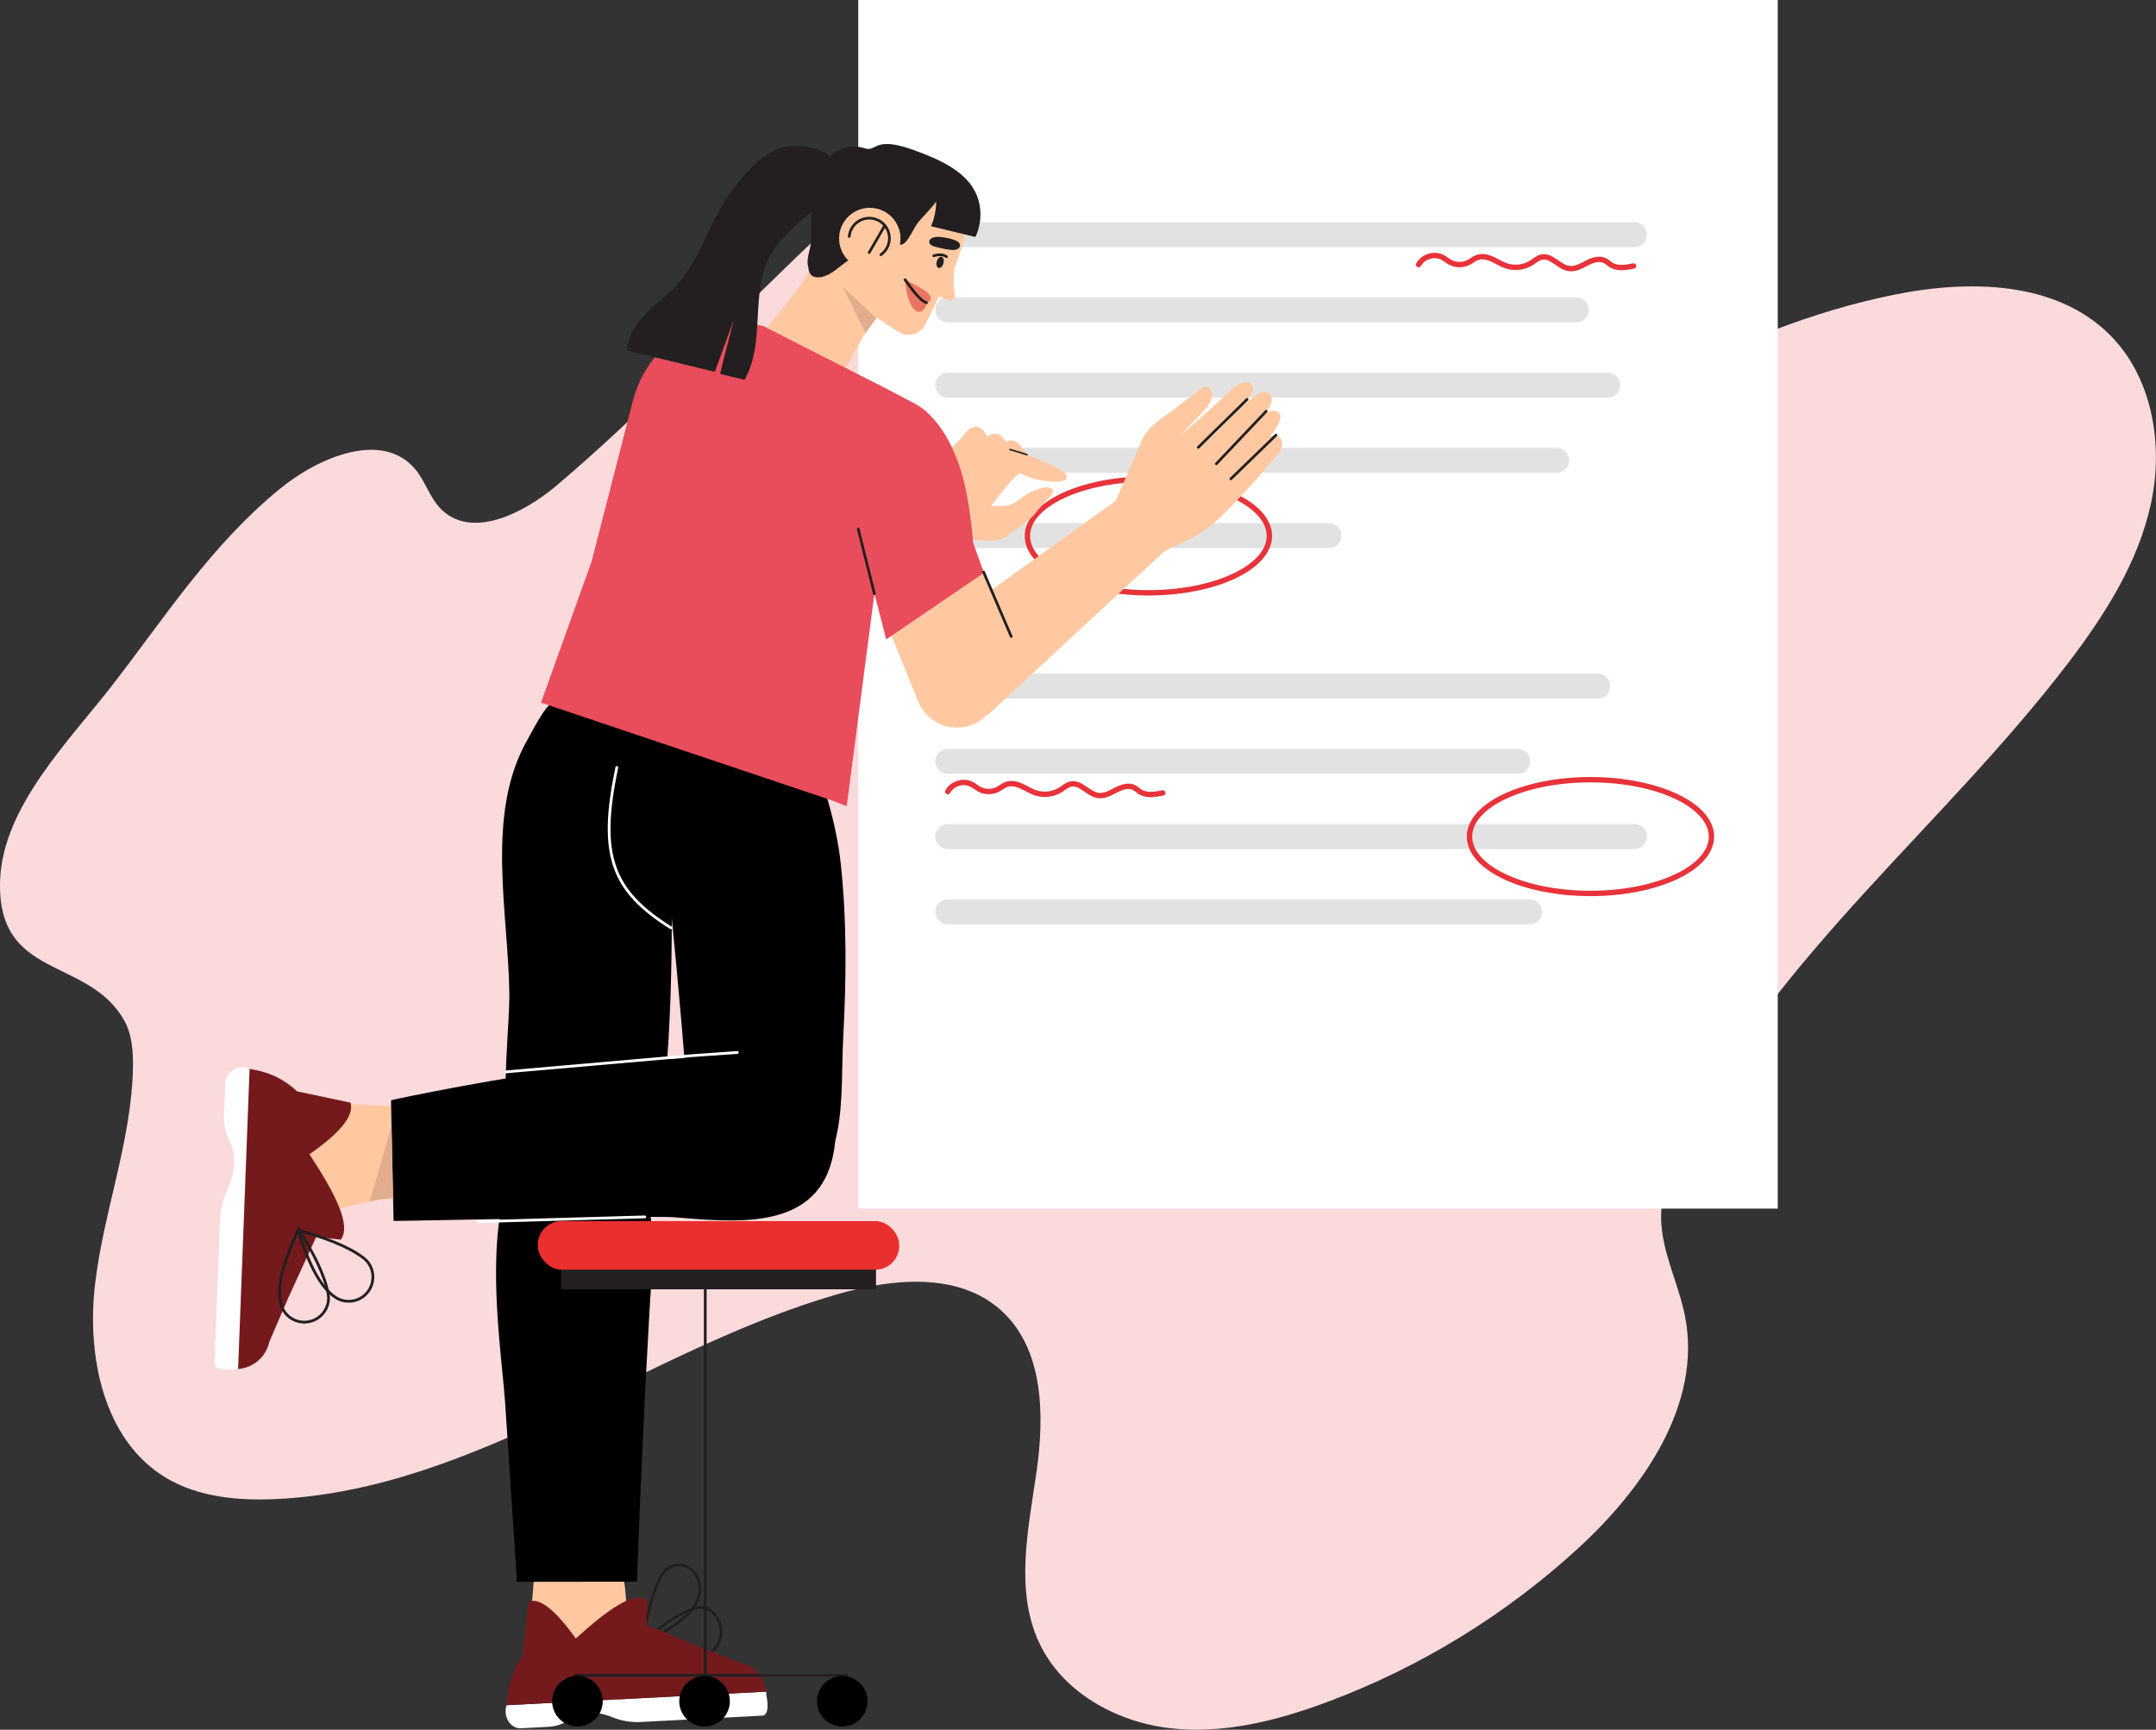 <?xml version="1.0" encoding="UTF-8"?> <svg xmlns="http://www.w3.org/2000/svg" id="Calque_2" data-name="Calque 2" viewBox="0 0 708.2 568.16"><rect x="0" y="0" width="708.2" height="568.16" fill="#333333" stroke="none"/><defs><style> .cls-1 { stroke-width: .88px; } .cls-1, .cls-2, .cls-3 { stroke: #231f20; } .cls-1, .cls-2, .cls-3, .cls-4, .cls-5, .cls-6 { fill: none; stroke-linecap: round; } .cls-1, .cls-2, .cls-3, .cls-5 { stroke-linejoin: round; } .cls-7 { fill: #e87562; } .cls-2 { stroke-width: .52px; } .cls-3, .cls-5 { stroke-width: .91px; } .cls-8 { fill: #ffc8a0; } .cls-9 { fill: #231f20; } .cls-4 { stroke: #e3e2e2; stroke-width: 8.21px; } .cls-4, .cls-6 { stroke-miterlimit: 10; } .cls-10 { fill: #fbdadc; } .cls-5 { stroke: #fff; } .cls-11 { fill: #e94c5a; } .cls-12 { fill: #fff; } .cls-13 { fill: #f4a57d; } .cls-14 { fill: #e0ae8c; } .cls-15 { fill: #741a1d; } .cls-16 { fill: #ea2f2f; } .cls-6 { stroke: #e73339; stroke-width: 1.76px; } </style></defs><g id="Calque_1-2" data-name="Calque 1"><path class="cls-10" d="M91.67,160.78c12.99-10.72,34.05-19.53,44.8-6.57,3.24,3.91,4.66,9.13,8.18,12.79,9.96,10.37,27.25,1.75,38.22-7.55,52.8-44.76,96.38-101.1,155.76-136.67,14.52-8.7,30.44-16.2,47.36-16.67,16.92-.46,34.98,7.63,42.04,23.01,3.15,6.86,3.92,14.56,4,22.11.38,37.22-15.05,75.16-4.31,110.8,1.68,5.59,4.21,11.27,8.94,14.68,10.53,7.6,25.03.45,35.89-6.67,46.76-30.7,94.93-62.2,149.76-73.26,24.38-4.92,52.69-4.5,70.43,12.92,14.21,13.95,18,36.06,13.84,55.53s-15.18,36.76-27.26,52.58c-40.63,53.24-95.77,96.01-125.89,155.83-4.18,8.31-7.91,17.21-7.79,26.51.15,11.16,5.79,21.47,7.9,32.43,5.5,28.63-13.61,56.21-35.08,75.93-23.95,21.99-52.19,39.29-82.66,50.62-16.57,6.16-34.29,10.62-51.85,8.49-17.55-2.12-34.96-11.85-42.52-27.84-8.14-17.21-3.68-37.35-.97-56.2,2.71-18.84,2.39-40.81-11.9-53.4-14.12-12.44-35.72-10.21-53.79-4.97-63.15,18.32-118.56,64.23-184.25,67.2-12.41.56-25.41-.63-36.06-7.03-20.54-12.36-26.06-40.08-23.2-63.89,2.86-23.81,11.94-46.77,12.41-70.74.11-5.44-.3-11.12-3.02-15.83C28.66,314.14-1.09,321.91.03,289.2c.83-24.22,22.83-46.02,36.75-63.99,17.67-22.8,32.28-45.78,54.89-64.44Z"></path><g><rect class="cls-12" x="281.92" y="0" width="302.03" height="397"></rect><line class="cls-4" x1="311.32" y1="77.07" x2="536.86" y2="77.07"></line><line class="cls-4" x1="311.32" y1="101.79" x2="517.79" y2="101.79"></line><line class="cls-4" x1="311.32" y1="126.5" x2="528.08" y2="126.5"></line><line class="cls-4" x1="311.32" y1="151.22" x2="511.31" y2="151.22"></line><line class="cls-4" x1="311.32" y1="175.93" x2="436.52" y2="175.93"></line><line class="cls-4" x1="311.32" y1="225.36" x2="524.81" y2="225.36"></line><line class="cls-4" x1="311.32" y1="250.08" x2="498.56" y2="250.08"></line><line class="cls-4" x1="311.32" y1="274.79" x2="536.86" y2="274.79"></line><line class="cls-4" x1="311.32" y1="299.51" x2="502.42" y2="299.51"></line><ellipse class="cls-6" cx="377.22" cy="176.04" rx="39.74" ry="18.68"></ellipse><ellipse class="cls-6" cx="522.44" cy="274.79" rx="39.74" ry="18.68"></ellipse><path class="cls-6" d="M465.98,86.93c1.43-2.63,5.07-3.78,7.75-2.44.93.46,1.72,1.17,2.63,1.66,1.86,1,4.22,1.01,6.09.03.96-.5,1.79-1.24,2.81-1.6,1.59-.57,3.38-.15,4.92.55,1.54.69,2.97,1.65,4.58,2.19,2.72.92,5.85.55,8.27-.98,1.1-.69,2.1-1.63,3.37-1.89,3.27-.67,5.72,3.31,9.02,3.76,2.07.28,4.03-.88,5.89-1.83,1.86-.95,4.14-1.73,5.98-.72.63.35,1.15.87,1.75,1.27,2.16,1.43,5.02.96,7.56.44"></path><path class="cls-6" d="M311.32,260.02c1.43-2.63,5.07-3.78,7.75-2.44.93.46,1.72,1.17,2.63,1.66,1.86,1,4.22,1.01,6.09.03.96-.5,1.79-1.24,2.81-1.6,1.59-.57,3.38-.15,4.92.55s2.97,1.65,4.58,2.19c2.72.92,5.85.55,8.27-.98,1.1-.69,2.1-1.63,3.37-1.89,3.27-.67,5.72,3.31,9.02,3.76,2.07.28,4.03-.88,5.89-1.83,1.86-.95,4.14-1.73,5.98-.72.63.35,1.15.87,1.75,1.27,2.16,1.43,5.02.96,7.56.44"></path></g><g><g><path class="cls-8" d="M208.13,551.85c-.81,2.16-2.2,4.18-4.39,5.99-6.13,5.08-22.37,4.23-27.03-3.14-5.06-7.99-1.56-28.15-1.28-37.57-1.35-3.02.09-5.67,2.62-7.27,2.54-1.61,5.56-1.52,8.44-1.4,2.21.09,4.42.19,6.63.28,2.65.11,5.44.28,7.66,2,3.67,2.85,4.45,8.76,4.8,13.96.58,8.85,5.63,19.01,2.55,27.15Z"></path><path d="M203.28,377.33c-2.9-2.25-6.53-3.85-11.05-4.59-40.38-6.59-27.72,66.5-26.3,88.04,1.28,19.42,2.57,38.85,3.85,58.27.22,0-.39.54-.17.54,0,0,39.61-.05,39.61-.05,1.1-29.73,2.43-59.46,4.14-89.16.9-15.68,4.1-42.06-10.08-53.05Z"></path><path d="M276.19,283.85c-1.63-15.07-6.42-28.05-11.07-42.23-.87-2.67-4.64-11.69-8.28-11.63-.11,0-75.61,1.26-75.64,1.26-1.89.03-6.92,9.96-7.88,11.63-14.07,24.43-6.27,57.03-6.01,83.65.2,20.41-10.76,83.13,28.03,72.64,20.63-5.57,21.82-27.12,23.31-44.58,1.5-17.65,2.02-35.37,2.01-53.08,2.27,23,4.33,46.03,5.8,69.1.63,9.78-.85,17.47,8.14,23.4,6.78,4.47,16.34,4.99,23.64,1.56,20.83-9.81,17.7-35.38,18.72-54.28,1.02-18.97,1.28-38.5-.78-57.45Z"></path><path class="cls-5" d="M202.61,252.08c-6.05,28.81-1.66,40.47,17.74,52.67"></path><g><path class="cls-8" d="M140,388.79c-2.25,3.03-6.56,4.19-10.88,4.76-1,.13-2,.23-2.98.31-1.52.13-3.07.39-4.64.72-7.6,1.59-15.66,4.78-22.47,2.37-2.17-.77-4.22-2.11-6.07-4.26-5.2-6.03-4.67-22.28,2.6-27.09,7.89-5.22,28.11-2.12,37.54-2.03,3-1.41,5.67-.02,7.33,2.48,1.66,2.5,1.63,5.53,1.57,8.41-.05,2.21-.1,4.42-.15,6.64-.06,2.64-.17,5.44-1.85,7.69Z"></path><path d="M273.77,378.93c.45-2.27.69-4.59.58-6.9-1.65-35.43-63.41-22.83-85.13-20.96-19.4,1.67-60.79,10.16-60.78,10.37,0,0,.84,39.6.84,39.6,0,.13,84.26-1.79,91.69-1.23,19.01,1.42,46.15,5.07,52.28-18.62.19-.75.37-1.5.52-2.26Z"></path><path class="cls-14" d="M129.12,393.54c-1,.13-2,.23-2.98.31-1.52.13-3.07.39-4.64.72l7.11-24.89.51,23.85Z"></path></g><polyline class="cls-5" points="166.25 352.08 227.07 346.77 242.2 345.71"></polyline><line class="cls-5" x1="157.22" y1="401.27" x2="211.81" y2="399.72"></line><g><path class="cls-3" d="M210.93,539.9c1.45-8.92,3.33-16.83,6.28-22.22,2.24-4.08,7.11-4.88,10.28-1.73h0c2.41,2.41,3.1,6.43,1.61,9.68-2.74,5.96-10.04,10.26-18.17,14.26Z"></path><path class="cls-3" d="M210.59,539.75c6.28-5.45,12.28-9.82,17.61-11.49,4.04-1.26,8.1,1.94,8.59,6.74h0c.38,3.66-1.46,7.16-4.47,8.4-5.5,2.26-13.4-.26-21.73-3.65Z"></path><path class="cls-12" d="M250.36,563.55l-39.89,2.08c-3.13.16-6.27-.32-9.22-1.53-5.74-2.34-10.46-1.92-14.34.82-2.01,1.42-4.33,2.17-6.68,2.29l-9.1.48c-2.78.15-4.93-2.38-5.04-5.32-.03-.74.07-1.5.32-2.25l85.24-4.45c.06.42.1.84.11,1.28,0,0,1.46,6.46-1.4,6.61Z"></path><path class="cls-15" d="M251.65,555.67l-85.24,4.45c.39-7.27,2.49-12.17,5.22-16.16l1.92-17.79c3.72-1.65,9.04,2.89,15.58,12.03,10.06-9.08,19.06-15.83,23.46-12.59l-.24,8.11,18.16,7.57,12.71,4.92c4.35.65,7.74,4.54,8.42,9.45Z"></path></g></g><g><polygon class="cls-9" points="184.27 413.07 184.27 423.51 287.75 423.51 287.75 412.17 184.27 413.07"></polygon><rect class="cls-16" x="176.65" y="401.1" width="118.73" height="15.95" rx="7.81" ry="7.81"></rect></g><g><g><polygon class="cls-8" points="300.82 211.68 367.96 163.42 382.34 181.18 324.83 234.51 300.82 211.68"></polygon><path class="cls-8" d="M366.3,164.9c2.95-6.78,5.9-13.56,8.85-20.34,2.05-4.72,6.56-7.11,10.63-10.22,2.93-2.24,5.86-4.47,8.79-6.71.4-.31.82-.62,1.31-.7,1.2-.2,2.15,1.11,2.25,2.33.2,2.39-1.57,4.46-3.22,6.21-2.58,2.74-5.17,5.48-7.75,8.22,5.84-5.29,11.54-10.27,17.37-15.56,1.3-1.18,2.74-2.43,4.47-2.61.66-.07,1.37.04,1.88.47.76.64.86,1.83.51,2.77-.35.95-1.06,1.71-1.75,2.44-5.15,5.46-10.31,10.94-16.05,15.76,6.85-4.76,11.84-12.07,18.63-16.92,1.36-.97,3.27-1.83,4.58-.82.86.67,1.07,1.95.78,3.02-.29,1.07-.98,1.98-1.67,2.85-4.96,6.21-10.67,11.76-16.38,17.28,4.51-5.09,9.22-9.97,14.04-14.75,1.52-1.51,3.47-3.13,5.51-2.62.54.13,1.06.44,1.31.93.31.59.19,1.32,0,1.96-.82,2.79-2.8,5.06-4.73,7.22-3.71,4.13-7.5,8.2-11.36,12.2,3.42-4.35,7.6-8.8,11.52-12.68.92-.91,2.05-1.87,3.3-1.68,1.45.22,2.25,1.97,2,3.44-.25,1.47-1.23,2.7-2.19,3.85-4.58,5.48-9.36,10.79-14.33,15.91-1.96,2.02-3.95,4.01-6.06,5.87-5.69,5.03-12.22,6.58-18.64,10.59l-13.62-17.68Z"></path><line class="cls-1" x1="409.65" y1="131.19" x2="393.59" y2="146.95"></line><line class="cls-1" x1="415.91" y1="135.08" x2="399.53" y2="152.35"></line><line class="cls-1" x1="419.14" y1="142.93" x2="404.31" y2="157.29"></line></g><path class="cls-8" d="M251.83,107.67l25.97,13.22,5.89-10.58.64-.89,3.33-4.64.35-.48c2.42,1.75,4.88,3.38,7.4,4.87,3.09,1.74,7.01.53,8.58-2.65l4.47-9.13,2.96,1.12c1.11.42,2.3-.42,2.28-1.61-.64-3.19-.55-6.07-.17-8.82.2-.53.4-1.07.59-1.6.99-3.19,2.99-7.3,2.8-10.63-.32-5.68-3.42-11-7.72-14.73-4.3-3.73-9.73-5.98-15.28-7.24-2.62-.59-5.33-.98-7.98-.54-5.26.86-9.58,4.88-12.08,9.58-2.5,4.7-3.45,10.06-4.22,15.33-.65,4.46-2.74,8.51-4.79,12.48-1.59,3.07-10.69,14.43-13.01,16.94Z"></path><polygon class="cls-14" points="276.75 94.16 284.33 109.42 287.66 104.78 287.83 104.44 276.75 94.16"></polygon><path class="cls-8" d="M299.12,159.17c3.87,3.97,7.28,9.63,9.82,18.48.9-.79,1.59-1.41,2.02-1.81.14.04.28.07.41.11,4.59,1.13,9.32,1.69,14.05,1.66,1.1,0,2.23-.05,3.26-.44.82-.31,1.54-.82,2.25-1.32,1.25-.89,2.49-1.77,3.74-2.66,1.93-1.37,3.94-2.74,5.41-4.6,1.55-1.95,3.23-3.76,4.92-5.58.61-.66,1.24-1.67.67-2.37-.19-.23-.48-.36-.78-.44-1.12-.31-2.31-.05-3.42.31-1.98.64-3.87,1.57-5.58,2.76-1.09.75-2.11,1.62-3.3,2.22-1.38.7-2.65.69-4.18.71-.95.01-1.91.01-2.86.02,2.96-3.71,5.57-7.77,9.33-10.72.14-.11,3.01,1.23,3.37,1.35,1.29.42,2.61.74,3.94.96,2.37.4,5.09.75,7.4,0,.19-.06.38-.13.52-.27.19-.19.24-.48.24-.74-.04-1.39-1.44-2.3-2.68-2.93-3.35-1.69-6.79-3.19-10.3-4.5-.45-.64-.9-1.29-1.34-1.93-.7-1.01-1.47-2.07-2.61-2.53-.96-.39-2-.28-2.98.09-.74-.88-1.36-1.9-2.4-2.33-1.26-.52-2.72.02-3.84.79-.54-1.24-1.25-2.53-2.51-3.04-.78-.32-1.68-.24-2.46.07-1.6.64-2.65,2.56-3.83,3.77-1.64,1.68-3.31,3.33-5.01,4.94-3.45,3.29-7.02,6.45-10.69,9.48-.19.16-.38.32-.57.48Z"></path><path class="cls-13" d="M314.01,86.83s-.02.06-.03.09c0-.01.02-.05.03-.09Z"></path><path class="cls-8" d="M335.51,223.75l-10.89,11.08-.16-.31-2.09,1.91c-.6.42-1.21.79-1.84,1.11-.19.1-.39.19-.59.28-.38.17-.76.32-1.14.45-.25.08-.5.16-.75.23-1.25.35-2.52.51-3.79.5-.25,0-.5-.01-.76-.03-.76-.05-1.51-.16-2.24-.33-4.17-.97-7.87-3.85-9.65-8.23l-9.32-22.92,30.89-19.36,1.92,4.47,10.4,31.13Z"></path><path class="cls-11" d="M291.11,210.02l-3.89-14.99-9.09,69.78-4.98-1.93-95.44-32.08,16.62-46.38,13.46-52.36c2.21-8.61,6.94-16.21,14.47-20.94,8.6-5.4,21.92-5.6,28.49-4.01l39.82,20.26,9.43,4.92c2.05,1.07,3.94,2.45,5.54,4.13l.03.03c4.18,4.29,7.87,10.41,10.61,19.98,1.5,5.62,2.7,12.7,3.48,21.88l3.46,9.61.1.22-32.08,21.87Z"></path><line class="cls-1" x1="323.1" y1="187.92" x2="332.16" y2="209.07"></line><path class="cls-2" d="M331.76,147.67c.37.03,5.62,1.69,5.62,1.69"></path><path class="cls-9" d="M305.21,79.47c.03.47.4.9.86,1.16.29.17.62.28.95.38.19.05.37.1.56.15,1.77.43,3.56.87,5.39.96.26.01.53,0,.79-.06.87-.17,1.65-.71,1.58-1.6-.09-1.01-1.54-1.57-2.47-1.85-1.2-.36-2.44-.61-3.7-.75-.97-.1-1.99-.13-2.86.24-.61.26-1.14.78-1.1,1.38Z"></path><path class="cls-7" d="M304.6,99.46c-2.51,6.78-6.84,1.15-7.3-7.58,5.29,2.69,11,5.4,7.3,7.58Z"></path><path class="cls-1" d="M304.33,99.44c-2.05-.64-4.53-4.05-7.03-7.55"></path><g><path class="cls-9" d="M307.71,85.89c-.27,1.01,0,1.96.61,2.12.61.16,1.32-.52,1.58-1.53.27-1.01,0-1.96-.61-2.12s-1.32.52-1.58,1.53Z"></path><path class="cls-1" d="M310.92,84.31c-.87-.56-1.96-.93-4.23-.29"></path></g><path class="cls-9" d="M296.5,80.22c.6-.26,1.14-.85,1.54-1.4,1.47-2.01,2.34-4.38,3.97-6.27,1.83-2.12,3.85-4.04,5.52-6.36-.04,2.78-.59,5.58-1.72,8.12l14.59,3.53c1.99-4.2,2.21-9.2.52-13.52-3.09-7.92-12.27-11.88-19.71-14.64-3.6-1.33-9.45-3.41-13.11-1.78-.87.39-1.71.95-2.67,1.01-.8.05-1.56-.26-2.33-.46-5.1-1.37-10.57,1.89-13.29,6.43-2.71,4.53-3.23,10.03-3.3,15.31-.05,3.25.06,6.51-.19,9.75-.16,2.09-1.59,5.49-.86,7.5.11,1.04.26,2.17,1.01,2.9.79.78,2.03.88,3.12.7,3.84-.66,6.5-4.1,9.9-5.99,1.88-1.04,3.79-1.2,5.77-1.83,2.86-.92,6.09-2.98,8.55-4.68.54.57.83,1.44,1.57,1.74.38.15.75.11,1.11-.05Z"></path><g><circle class="cls-8" cx="285.72" cy="78.34" r="10.08" transform="translate(145.97 339.58) rotate(-77.19)"></circle><line class="cls-1" x1="290.59" y1="74.17" x2="285.51" y2="82.94"></line><path class="cls-1" d="M278.95,77.68c.33-3.64,3.54-6.32,7.18-5.99,3.64.33,6.32,3.54,5.99,7.18-.18,2.01-1.24,3.72-2.77,4.8"></path></g><path class="cls-9" d="M274.17,59.01c1.36-3.95-.82-8.25-4.78-9.6-4.03-1.38-8.24-2.05-12.3-.99-4.98,1.29-8.95,5-12.34,8.86-2.86,3.26-5.49,6.75-7.71,10.48-5.09,8.59-8.06,18.58-14.81,25.94-3.12,3.4-6.93,6.1-10.16,9.39-3.23,3.29-5.97,7.45-6.09,12.06l28.82,6.98c2.06-5.68,4.06-11.11,6.12-16.79-1.32,5.77-3.06,11.7-4.38,17.48l8,1.93c7.15-12.38,1.6-28.7,8.66-41.13,3.65-6.42,9.99-10.77,15.26-15.95,2.4-2.36,4.57-5.42,5.69-8.67Z"></path><line class="cls-1" x1="287.22" y1="195.03" x2="281.91" y2="173.76"></line></g><line class="cls-3" x1="231.66" y1="420.03" x2="231.66" y2="550.48"></line><line class="cls-3" x1="188.74" y1="550.28" x2="278.1" y2="550.28"></line><circle cx="189.68" cy="558.79" r="8.31" transform="translate(-339.57 297.79) rotate(-45)"></circle><circle cx="276.67" cy="558.79" r="8.31" transform="translate(-319.23 742.38) rotate(-80.78)"></circle><circle cx="231.43" cy="558.79" r="8.31" transform="translate(-363.09 669.93) rotate(-78.09)"></circle><g><path class="cls-12" d="M70.49,447.54l1.76-46.12c.14-3.62.93-7.19,2.41-10.49,2.89-6.41,2.92-11.89.57-16.58-1.22-2.44-1.75-5.16-1.64-7.89l.4-10.53c.12-3.21,2.85-5.48,5.79-5.36.74.03,1.48.2,2.21.55l-3.77,98.55c-.42.03-.85.04-1.28.02,0,0-6.57,1.15-6.45-2.16Z"></path><path class="cls-15" d="M78.22,449.68l3.77-98.55c7.21,1.06,11.89,3.88,15.61,7.36l17.54,3.7c1.28,4.42-3.75,10.18-13.49,16.94,8.08,12.35,13.94,23.27,10.29,28.07l-8.06-.95-9.29,20.29-6.13,14.23c-1.07,4.95-5.27,8.54-10.23,8.91Z"></path><path class="cls-3" d="M97.85,404.09c8.75,2.41,16.45,5.24,21.53,9.09,3.85,2.92,4.18,8.59.73,11.98h0c-2.63,2.58-6.7,3.04-9.8,1.05-5.68-3.65-9.26-12.42-12.46-22.11Z"></path><path class="cls-3" d="M98.04,403.71c4.82,7.68,8.6,14.97,9.75,21.24.87,4.75-2.72,9.16-7.55,9.33h0c-3.68.13-7-2.28-7.94-5.84-1.73-6.52,1.55-15.41,5.73-24.73Z"></path></g></g></g></svg> 